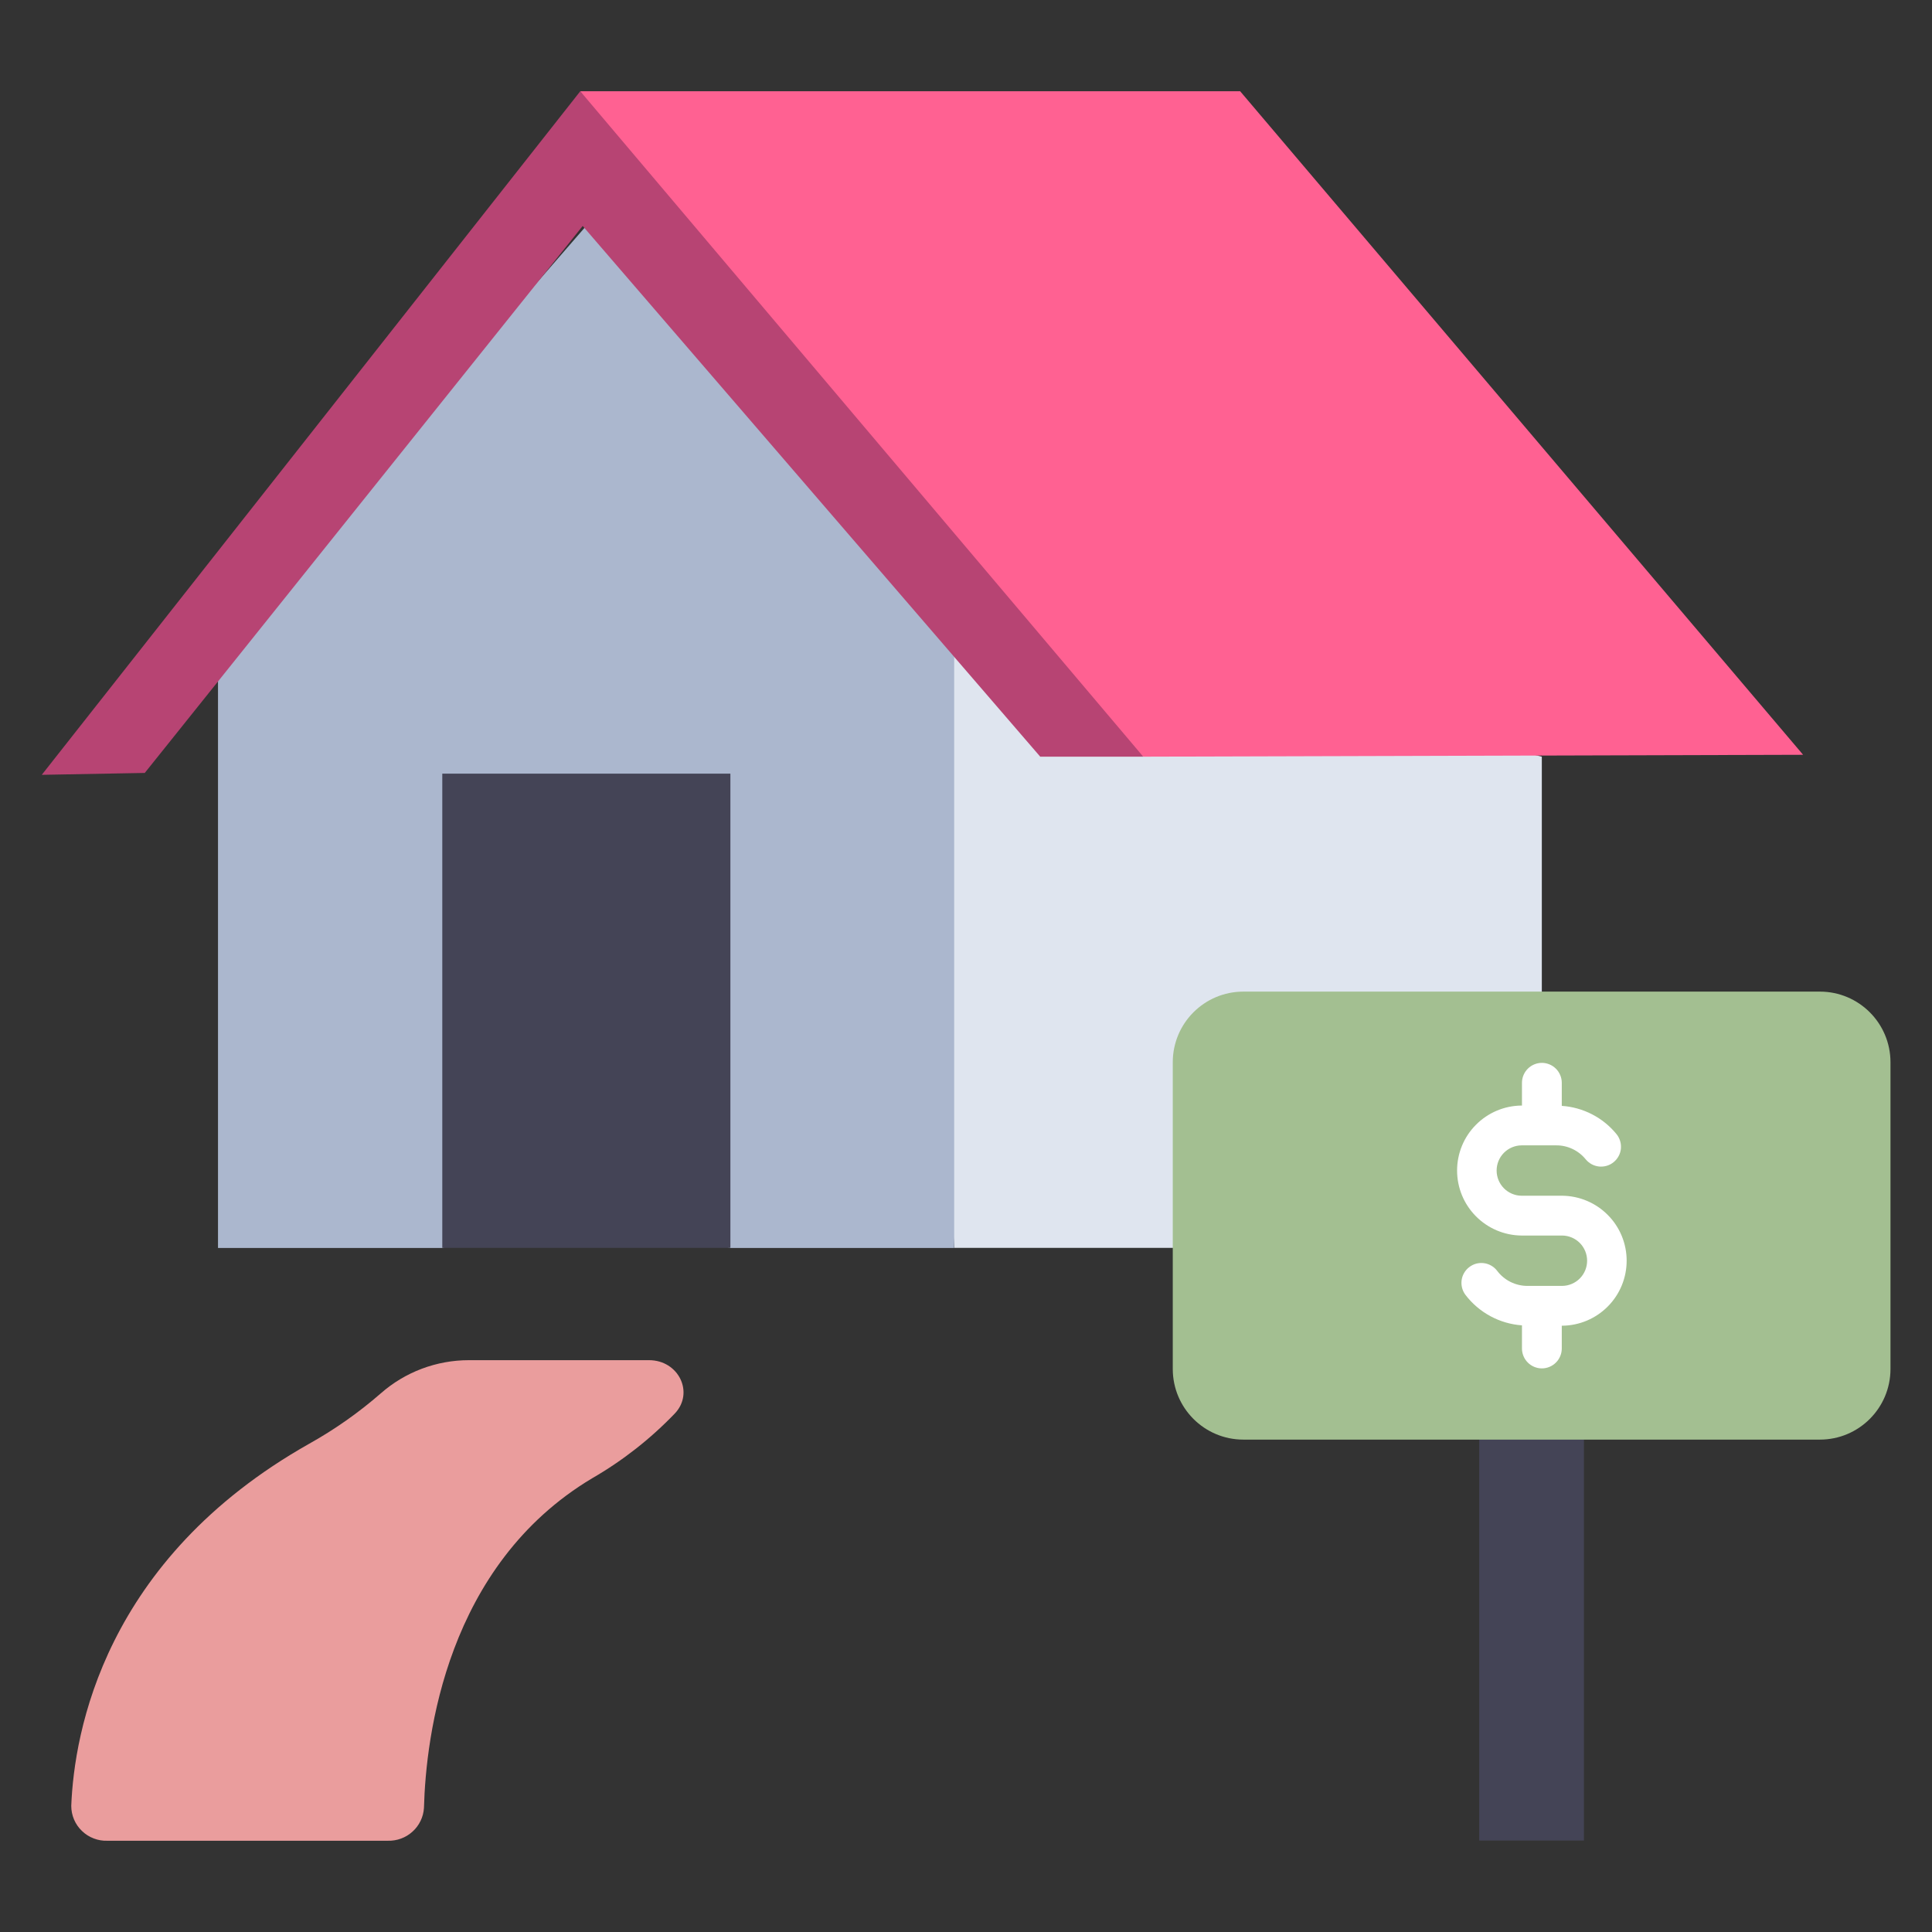 <svg width="43" height="43" viewBox="0 0 43 43" fill="none" xmlns="http://www.w3.org/2000/svg">
<rect x="0" y="0" width="43" height="43" fill="#333333" stroke="none"/>
<path d="M21.241 27.773L20.242 13.469L34.316 16.841V27.773H21.241Z" fill="#DFE5EF"/>
<path d="M27.602 2.031H12.914C16.284 7.237 20.461 12.174 25.444 16.841L40.131 16.799L27.602 2.031Z" fill="#FF6192"/>
<path d="M13.044 5.031L4.852 14.468V27.776H9.838L13.044 26.907L16.25 27.776H21.237V14.468L13.044 5.031Z" fill="#ABB7CE"/>
<path d="M12.915 2.031L0.93 17.245L3.222 17.203L12.969 5.029L23.152 16.841H25.445L12.915 2.031Z" fill="#B74473"/>
<path d="M13.05 17.219H9.844V27.773H13.05H16.256V17.219H13.05Z" fill="#444456"/>
<path d="M10.436 30.273C9.715 30.273 9.018 30.535 8.476 31.011C7.984 31.44 7.448 31.817 6.878 32.135C2.314 34.713 1.65 38.562 1.586 40.193C1.586 40.297 1.607 40.401 1.648 40.497C1.689 40.593 1.749 40.68 1.825 40.752C1.9 40.825 1.989 40.881 2.087 40.918C2.185 40.956 2.289 40.973 2.393 40.969H8.629C8.833 40.975 9.031 40.903 9.181 40.766C9.332 40.63 9.424 40.44 9.436 40.237C9.479 38.641 9.937 34.836 13.182 32.9C13.861 32.508 14.48 32.022 15.023 31.456C15.455 30.994 15.103 30.273 14.445 30.273H10.436Z" fill="#EA9D9D"/>
<path d="M32.922 30.609H35.253V40.965H32.922V30.609Z" fill="#444456"/>
<path d="M40.504 22.07H27.674C26.805 22.07 26.102 22.774 26.102 23.643V30.468C26.102 31.337 26.805 32.041 27.674 32.041H40.504C41.373 32.041 42.076 31.337 42.076 30.468V23.643C42.076 22.774 41.373 22.07 40.504 22.07Z" fill="#A3BF91"/>
<path d="M34.771 26.613H33.862C33.715 26.611 33.575 26.551 33.471 26.446C33.368 26.341 33.31 26.2 33.31 26.052C33.31 25.905 33.368 25.764 33.471 25.659C33.575 25.554 33.715 25.494 33.862 25.492H34.638C34.763 25.491 34.887 25.519 35 25.573C35.114 25.627 35.213 25.705 35.292 25.802C35.329 25.847 35.374 25.884 35.425 25.912C35.477 25.94 35.533 25.957 35.591 25.963C35.648 25.968 35.707 25.963 35.763 25.946C35.818 25.93 35.87 25.902 35.915 25.865C35.96 25.828 35.998 25.783 36.025 25.732C36.053 25.681 36.07 25.625 36.076 25.567C36.081 25.509 36.076 25.451 36.059 25.395C36.042 25.339 36.015 25.287 35.978 25.242C35.829 25.059 35.644 24.909 35.434 24.801C35.225 24.693 34.995 24.629 34.76 24.613V24.099C34.76 23.982 34.713 23.869 34.63 23.786C34.547 23.703 34.434 23.656 34.317 23.656C34.2 23.656 34.087 23.703 34.004 23.786C33.921 23.869 33.874 23.982 33.874 24.099V24.606H33.862C33.481 24.61 33.117 24.764 32.849 25.035C32.58 25.305 32.43 25.671 32.43 26.052C32.43 26.434 32.58 26.799 32.849 27.07C33.117 27.341 33.481 27.495 33.862 27.499H34.771C34.919 27.501 35.059 27.561 35.163 27.666C35.266 27.771 35.324 27.912 35.324 28.059C35.324 28.207 35.266 28.348 35.163 28.453C35.059 28.558 34.919 28.618 34.771 28.62H33.995C33.865 28.62 33.737 28.59 33.62 28.532C33.503 28.474 33.401 28.389 33.323 28.286C33.288 28.239 33.244 28.2 33.194 28.171C33.143 28.141 33.088 28.122 33.03 28.114C32.973 28.106 32.914 28.11 32.858 28.124C32.802 28.139 32.749 28.165 32.703 28.2C32.656 28.235 32.617 28.279 32.588 28.329C32.558 28.379 32.539 28.434 32.531 28.492C32.523 28.549 32.527 28.608 32.541 28.664C32.556 28.721 32.581 28.773 32.617 28.82C32.766 29.016 32.956 29.177 33.172 29.294C33.389 29.411 33.629 29.481 33.874 29.498V30.013C33.874 30.13 33.921 30.243 34.004 30.326C34.087 30.409 34.2 30.456 34.317 30.456C34.434 30.456 34.547 30.409 34.63 30.326C34.713 30.243 34.76 30.13 34.76 30.013V29.506H34.771C35.153 29.502 35.517 29.348 35.785 29.077C36.054 28.806 36.204 28.441 36.204 28.059C36.204 27.678 36.054 27.312 35.785 27.042C35.517 26.771 35.153 26.617 34.771 26.613Z" fill="white"/>
</svg>
